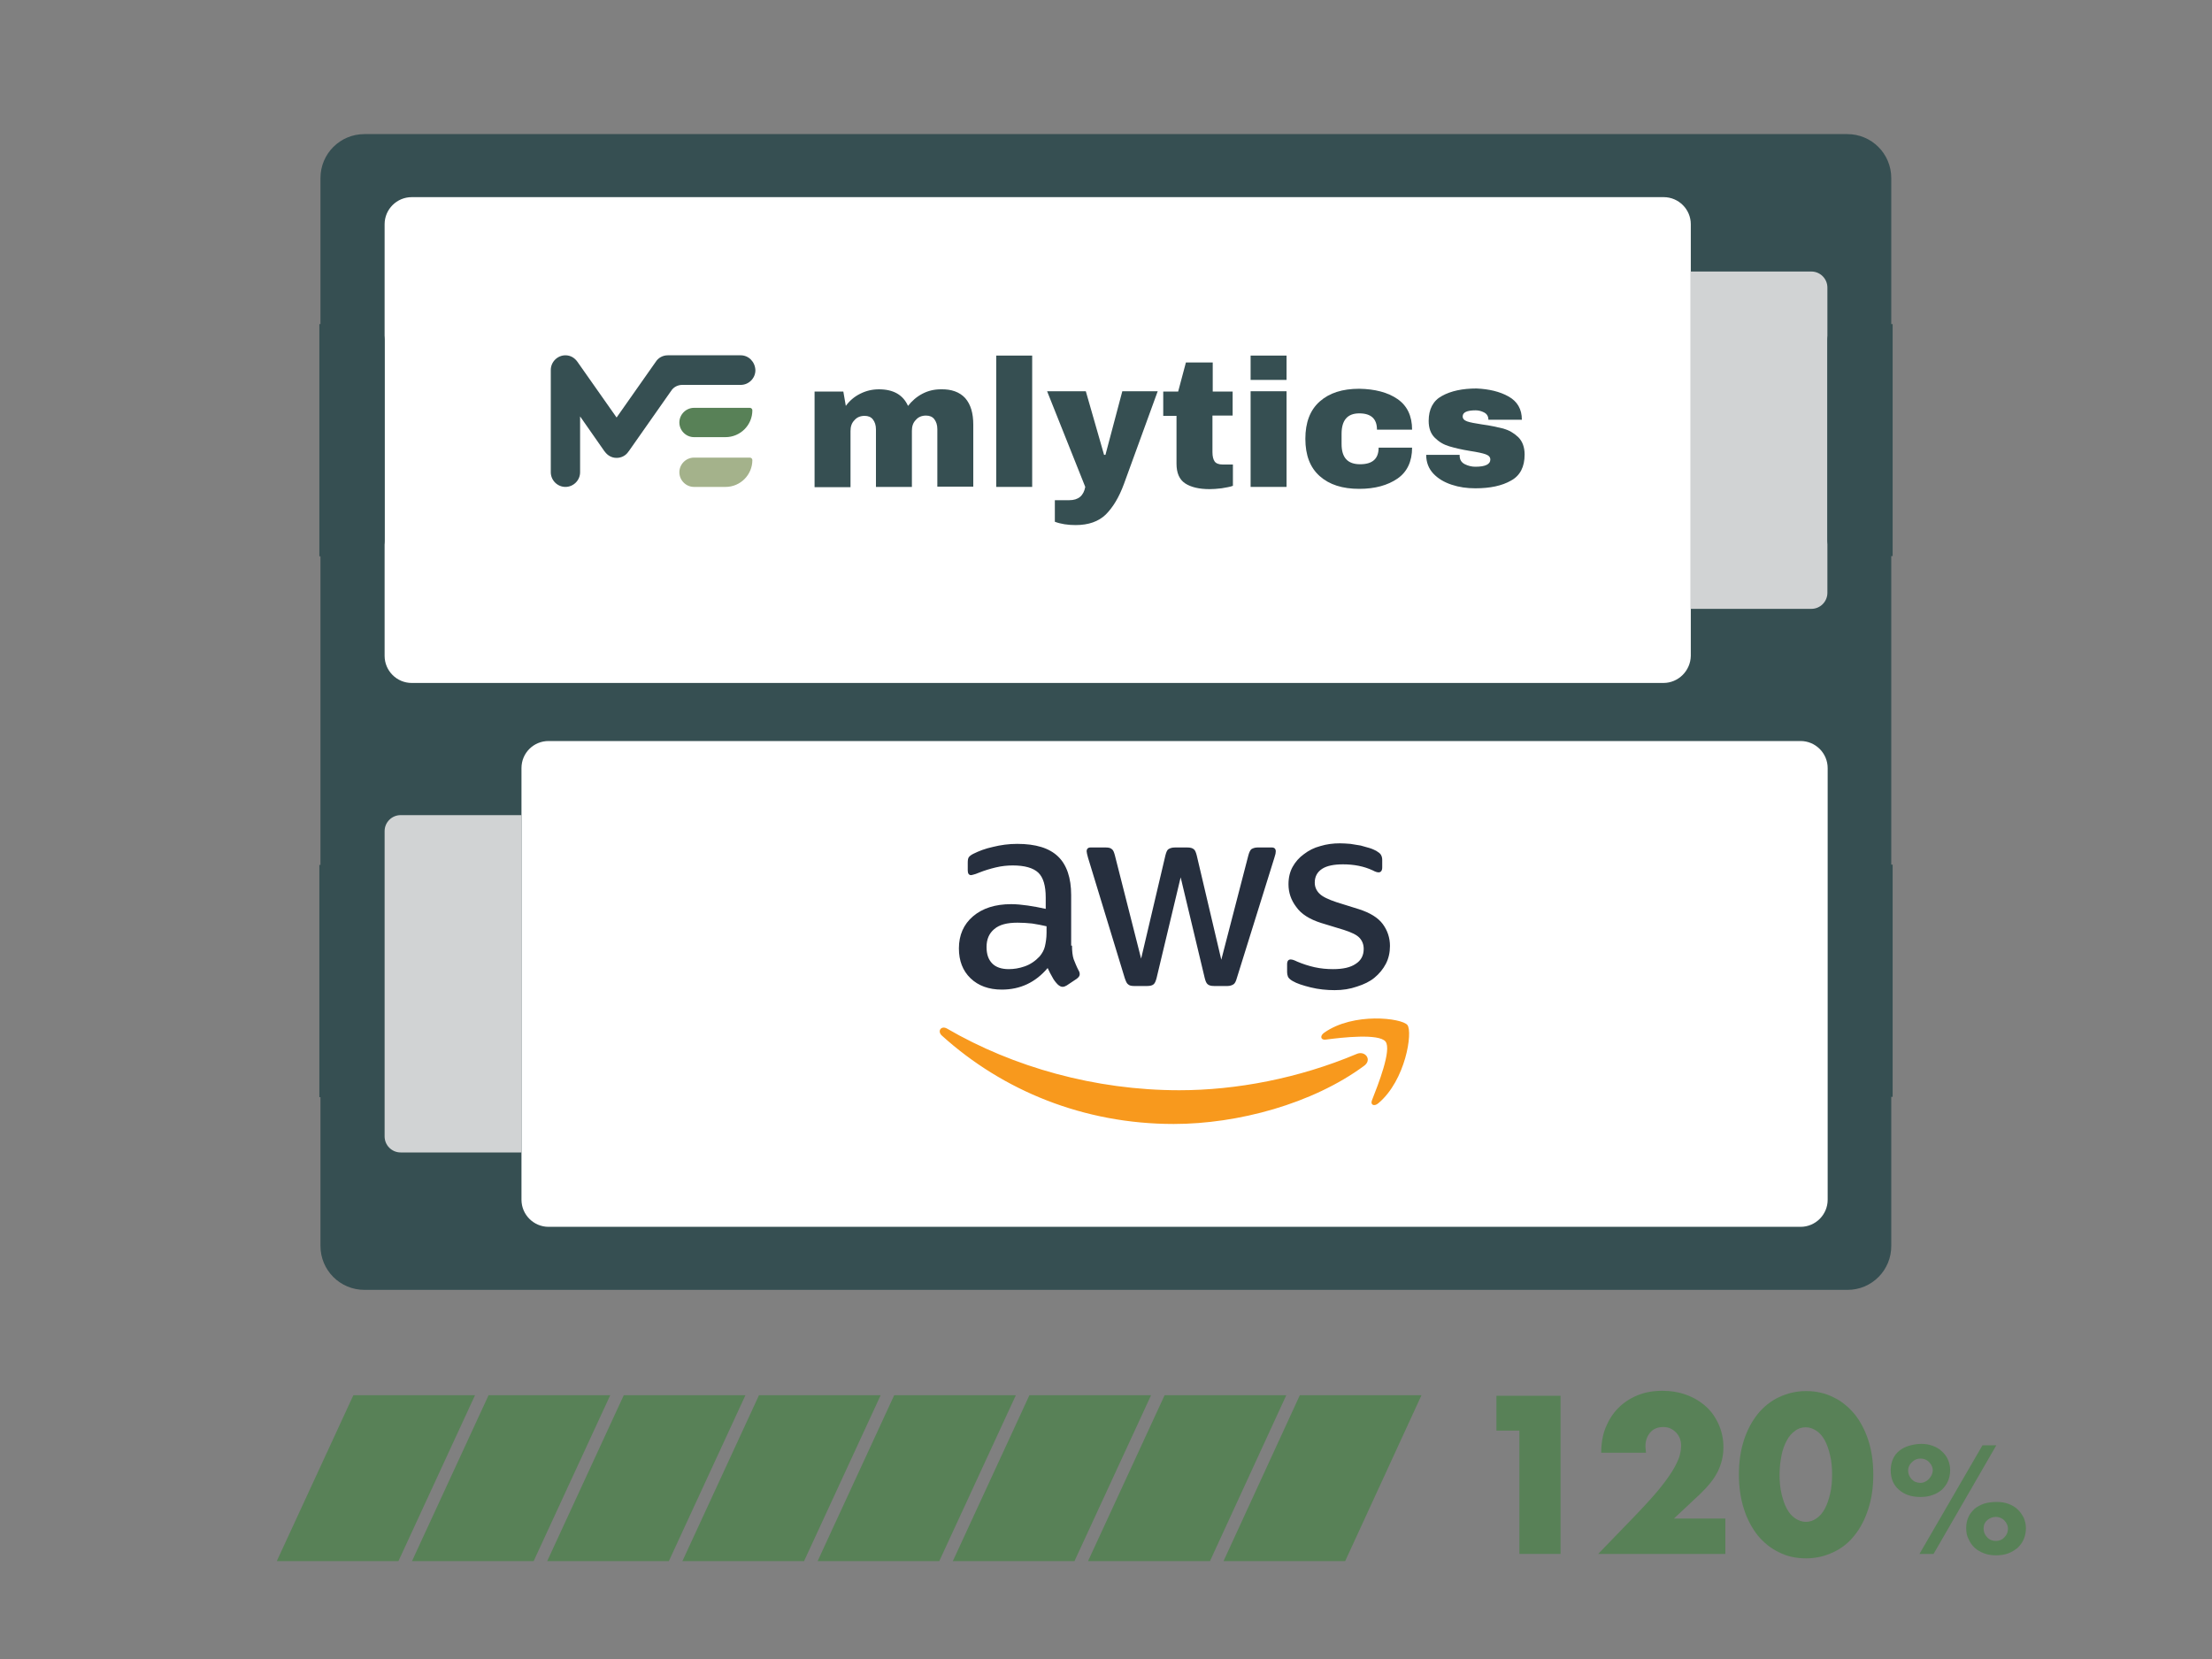 <?xml version="1.0" encoding="utf-8"?>
<!-- Generator: Adobe Illustrator 26.3.1, SVG Export Plug-In . SVG Version: 6.00 Build 0)  -->
<svg version="1.1" id="Layer_1" xmlns="http://www.w3.org/2000/svg" xmlns:xlink="http://www.w3.org/1999/xlink" x="0px" y="0px"
	 viewBox="0 0 800 600" style="enable-background:new 0 0 800 600;" xml:space="preserve">
<rect x="0" y="0" width="800" height="600" fill="#808080" stroke="none"/>
<style type="text/css">
	.st0{fill:#364F52;}
	.st1{fill:#FFFFFF;}
	.st2{fill:#D1D3D4;}
	.st3{fill:#A4B28B;}
	.st4{fill:#588157;}
	.st5{fill:#262F3E;}
	.st6{fill:#F8991D;}
</style>
<g>
	<path class="st0" d="M668.2,466.5H131.8c-8.8,0-15.9-7.1-15.9-15.9V64.4c0-8.8,7.1-15.9,15.9-15.9h536.3c8.8,0,15.9,7.1,15.9,15.9
		v386.1C684.1,459.3,677,466.5,668.2,466.5z"/>
	<g>
		<path class="st1" d="M601.6,247H148.9c-5.4,0-9.8-4.4-9.8-9.8V81.1c0-5.4,4.4-9.8,9.8-9.8h452.8c5.4,0,9.8,4.4,9.8,9.8v156.1
			C611.4,242.6,607,247,601.6,247z"/>
		<path class="st2" d="M611.4,220.2h43.7c3.2,0,5.8-2.6,5.8-5.8V104c0-3.2-2.6-5.8-5.8-5.8h-43.7V220.2z"/>
		<g>
			<g>
				<path class="st0" d="M349.1,144c2,2.3,2.9,5.5,2.9,9.6v22.4h-13v-20.8c0-1.5-0.4-2.7-1.1-3.6c-0.7-0.9-1.7-1.3-3-1.3
					c-1.5,0-2.8,0.5-3.7,1.6c-1,1-1.4,2.3-1.4,3.9v20.3h-13v-20.8c0-1.5-0.4-2.7-1.1-3.6c-0.7-0.9-1.7-1.3-3-1.3
					c-1.5,0-2.8,0.5-3.7,1.6c-1,1-1.4,2.3-1.4,3.9v20.3h-13v-34.6H305l0.9,5.2c1.3-1.8,3-3.3,5.2-4.4c2.2-1.1,4.4-1.6,6.8-1.6
					c5.2,0,8.7,2,10.5,6c1.4-1.8,3.1-3.3,5.2-4.4c2.1-1.1,4.3-1.6,6.7-1.6C344.1,140.7,347.1,141.8,349.1,144z"/>
				<path class="st0" d="M360.3,176.1v-47.5h13v47.5H360.3z"/>
				<path class="st0" d="M399.9,186.1c-2.6,2.5-6.2,3.8-10.9,3.8c-2.8,0-5.4-0.4-7.5-1.2v-7.8h5.2c3.3,0,5.2-1.6,5.8-4.8l-13.8-34.6
					h14l6.6,23h0.5l6.1-23h12.8L406.5,175C404.7,179.9,402.5,183.5,399.9,186.1z"/>
				<path class="st0" d="M445.8,141.5v8.8h-7.3v13.2c0,1.6,0.3,2.7,0.8,3.4c0.5,0.7,1.5,1.1,2.9,1.1h3.7v7.7c-1,0.4-2.4,0.6-4.1,0.9
					c-1.7,0.2-3.1,0.3-4.3,0.3c-3.8,0-6.8-0.7-8.9-2.1c-2.1-1.4-3.1-3.8-3.1-7.1v-17.3h-4.8v-8.8h5.4l2.8-10.5h9.7v10.5H445.8z"/>
				<path class="st0" d="M452.3,137.4v-8.8h13v8.8H452.3z M452.3,176.1v-34.6h13v34.6H452.3z"/>
				<path class="st0" d="M505.4,144.3c3.5,2.4,5.3,6.1,5.3,11.1H498c0-3.9-2.1-5.9-6.4-5.9c-4.3,0-6.4,2.5-6.4,7.4v3.7
					c0,4.9,2.2,7.3,6.7,7.3c4.5,0,6.7-2,6.7-6h12.1c0,5-1.8,8.8-5.3,11.2c-3.5,2.4-8.1,3.7-13.8,3.7c-6.1,0-10.8-1.5-14.3-4.6
					c-3.5-3.1-5.2-7.6-5.2-13.5c0-5.9,1.7-10.4,5.2-13.5c3.5-3.1,8.2-4.6,14.3-4.6C497.3,140.7,501.9,141.9,505.4,144.3z"/>
				<path class="st0" d="M545.6,143.4c3.2,1.8,4.8,4.6,4.8,8.4h-12.1c0-1.3-0.6-2.2-1.7-2.7c-0.8-0.4-1.8-0.7-2.9-0.7
					c-3.1,0-4.7,0.7-4.7,2.2c0,0.8,0.5,1.4,1.6,1.8c1.1,0.4,2.9,0.7,5.4,1.1c3.1,0.4,5.6,1,7.7,1.5c2.1,0.6,3.8,1.6,5.4,3.1
					c1.5,1.5,2.3,3.6,2.3,6.3c0,4.4-1.6,7.6-4.9,9.4c-3.3,1.9-7.6,2.8-12.9,2.8c-3.1,0-5.9-0.4-8.6-1.3c-2.7-0.9-4.9-2.2-6.6-4
					c-1.7-1.8-2.6-4.1-2.6-6.8h12.1v0.3c0,1.5,0.7,2.5,1.9,3.1c1.2,0.6,2.5,0.9,3.8,0.9c3.6,0,5.4-0.9,5.4-2.6
					c0-0.9-0.6-1.5-1.7-1.9c-1.1-0.4-3-0.8-5.6-1.2c-3.1-0.5-5.6-1.1-7.6-1.7c-2-0.6-3.7-1.6-5.2-3.1c-1.5-1.5-2.2-3.5-2.2-6.1
					c0-4.2,1.6-7.3,4.8-9c3.2-1.8,7.4-2.7,12.5-2.7C538.5,140.7,542.4,141.6,545.6,143.4z"/>
			</g>
			<g>
				<path class="st3" d="M272.1,166.4c0,5.3-4.3,9.7-9.7,9.7H251c-2.9,0-5.3-2.4-5.3-5.3c0-2.9,2.4-5.3,5.3-5.3h20.2
					C271.7,165.5,272.1,165.9,272.1,166.4z"/>
				<path class="st4" d="M271.2,147.5H251c-2.9,0-5.3,2.4-5.3,5.3c0,2.9,2.4,5.3,5.3,5.3h11.4c5.3,0,9.7-4.3,9.7-9.7
					C272.1,147.9,271.7,147.5,271.2,147.5z"/>
				<path class="st0" d="M267.9,128.5h-26.4c-1.8,0-3.4,0.9-4.3,2.3l0,0L223,151l-14.2-20.2l0,0c-1-1.4-2.5-2.3-4.3-2.3
					c-2.9,0-5.3,2.4-5.3,5.3v37c0,2.9,2.4,5.3,5.3,5.3c2.9,0,5.3-2.4,5.3-5.3v-20.2l8.8,12.6l0.1,0.1l0,0c1,1.4,2.5,2.3,4.3,2.3
					c1.8,0,3.4-0.9,4.3-2.3l0,0l0.1-0.1l15.3-21.8c0.1-0.1,0.1-0.2,0.2-0.2c0,0,0,0,0-0.1c0.9-1.2,2.3-1.9,3.9-1.9h21.1
					c2.9,0,5.3-2.4,5.3-5.3C273.1,130.9,270.8,128.5,267.9,128.5z"/>
			</g>
		</g>
	</g>
	<path class="st0" d="M115.5,117.2h17.8c3.2,0,5.8,2.6,5.8,5.8v72.4c0,3.2-2.6,5.8-5.8,5.8h-17.8V117.2z"/>
	<path class="st0" d="M684.5,201.1h-17.8c-3.2,0-5.8-2.6-5.8-5.8V123c0-3.2,2.6-5.8,5.8-5.8h17.8V201.1z"/>
	<path class="st0" d="M115.5,312.8h17.8c3.2,0,5.8,2.6,5.8,5.8v72.4c0,3.2-2.6,5.8-5.8,5.8h-17.8V312.8z"/>
	<path class="st0" d="M684.5,396.7h-17.8c-3.2,0-5.8-2.6-5.8-5.8v-72.4c0-3.2,2.6-5.8,5.8-5.8h17.8V396.7z"/>
	<g>
		<path class="st1" d="M198.4,268h452.8c5.4,0,9.8,4.4,9.8,9.8v156.1c0,5.4-4.4,9.8-9.8,9.8H198.4c-5.4,0-9.8-4.4-9.8-9.8V277.8
			C188.6,272.3,193,268,198.4,268z"/>
		<path class="st2" d="M188.6,294.8h-43.7c-3.2,0-5.8,2.6-5.8,5.8V411c0,3.2,2.6,5.8,5.8,5.8h43.7V294.8z"/>
		<g>
			<path class="st5" d="M387.7,341.9c0,2.1,0.2,3.8,0.6,5c0.5,1.2,1,2.6,1.8,4.1c0.3,0.5,0.4,0.9,0.4,1.3c0,0.6-0.3,1.1-1.1,1.7
				l-3.6,2.4c-0.5,0.3-1,0.5-1.5,0.5c-0.6,0-1.1-0.3-1.7-0.8c-0.8-0.8-1.5-1.7-2-2.7c-0.6-1-1.1-2-1.7-3.3
				c-4.4,5.2-9.9,7.8-16.6,7.8c-4.7,0-8.5-1.4-11.3-4.1s-4.2-6.3-4.2-10.8c0-4.8,1.7-8.7,5.1-11.6c3.4-2.9,8-4.4,13.8-4.4
				c1.9,0,3.9,0.2,6,0.5s4.2,0.7,6.5,1.2v-4.1c0-4.3-0.9-7.3-2.7-9c-1.8-1.7-4.9-2.6-9.2-2.6c-2,0-4,0.2-6.1,0.7
				c-2.1,0.5-4.1,1.1-6.1,1.9c-0.9,0.4-1.6,0.6-2,0.7c-0.4,0.1-0.7,0.2-0.9,0.2c-0.8,0-1.2-0.6-1.2-1.7v-2.8c0-0.9,0.1-1.6,0.4-2
				c0.3-0.4,0.8-0.8,1.6-1.2c2-1,4.3-1.9,7.1-2.5c2.8-0.7,5.7-1.1,8.8-1.1c6.7,0,11.6,1.5,14.8,4.6c3.1,3,4.7,7.7,4.7,13.9v18.3
				H387.7z M364.8,350.5c1.9,0,3.8-0.3,5.8-1c2-0.7,3.8-1.9,5.4-3.6c0.9-1.1,1.6-2.3,1.9-3.6s0.6-3,0.6-4.9V335
				c-1.6-0.4-3.4-0.7-5.2-1c-1.8-0.2-3.6-0.3-5.3-0.3c-3.8,0-6.5,0.7-8.4,2.3s-2.8,3.7-2.8,6.5c0,2.7,0.7,4.6,2.1,6
				C360.2,349.8,362.2,350.5,364.8,350.5z M410.1,356.6c-1,0-1.7-0.2-2.1-0.6c-0.5-0.3-0.8-1.1-1.2-2.2l-13.3-43.6
				c-0.3-1.1-0.5-1.9-0.5-2.3c0-0.9,0.5-1.4,1.4-1.4h5.5c1.1,0,1.8,0.2,2.2,0.6c0.5,0.3,0.8,1.1,1.1,2.2l9.5,37.4l8.8-37.4
				c0.3-1.1,0.6-1.9,1.1-2.2c0.5-0.3,1.2-0.6,2.3-0.6h4.5c1.1,0,1.8,0.2,2.3,0.6c0.5,0.3,0.8,1.1,1.1,2.2l8.9,37.8l9.8-37.8
				c0.3-1.1,0.7-1.9,1.1-2.2c0.5-0.3,1.2-0.6,2.2-0.6h5.2c0.9,0,1.4,0.5,1.4,1.4c0,0.3-0.1,0.6-0.1,0.9c-0.1,0.3-0.2,0.8-0.4,1.4
				l-13.6,43.6c-0.3,1.1-0.7,1.9-1.2,2.2c-0.5,0.3-1.2,0.6-2.1,0.6h-4.9c-1.1,0-1.8-0.2-2.3-0.6c-0.5-0.4-0.8-1.1-1.1-2.3l-8.7-36.4
				l-8.7,36.4c-0.3,1.1-0.6,1.9-1.1,2.3s-1.2,0.6-2.3,0.6H410.1z M482.7,358.1c-2.9,0-5.9-0.3-8.7-1s-5-1.4-6.5-2.3
				c-0.9-0.5-1.5-1.1-1.7-1.6c-0.2-0.5-0.3-1.1-0.3-1.6v-2.9c0-1.2,0.5-1.7,1.3-1.7c0.3,0,0.7,0.1,1,0.2c0.3,0.1,0.8,0.3,1.4,0.6
				c1.9,0.8,4,1.5,6.2,2c2.3,0.5,4.5,0.7,6.7,0.7c3.6,0,6.3-0.6,8.2-1.9c1.9-1.2,2.9-3,2.9-5.4c0-1.6-0.5-2.9-1.5-4
				c-1-1.1-2.9-2-5.7-2.9l-8.2-2.5c-4.1-1.3-7.2-3.2-9-5.8c-1.9-2.5-2.8-5.2-2.8-8.2c0-2.4,0.5-4.5,1.5-6.3s2.4-3.4,4.1-4.6
				c1.7-1.3,3.6-2.3,5.9-2.9c2.3-0.7,4.6-1,7.1-1c1.2,0,2.5,0.1,3.8,0.2c1.3,0.2,2.5,0.4,3.7,0.6c1.1,0.3,2.2,0.6,3.2,0.9
				c1,0.3,1.8,0.7,2.4,1c0.8,0.5,1.4,0.9,1.7,1.4c0.3,0.5,0.5,1.1,0.5,1.9v2.7c0,1.2-0.5,1.8-1.3,1.8c-0.5,0-1.2-0.2-2.1-0.7
				c-3.2-1.5-6.8-2.2-10.8-2.2c-3.2,0-5.8,0.5-7.5,1.6c-1.7,1.1-2.7,2.7-2.7,5c0,1.6,0.6,2.9,1.7,4c1.1,1.1,3.2,2.1,6.2,3.1l8,2.5
				c4.1,1.3,7,3.1,8.7,5.4c1.7,2.3,2.6,5,2.6,7.9c0,2.4-0.5,4.6-1.5,6.5c-1,1.9-2.4,3.6-4.1,5c-1.7,1.4-3.8,2.4-6.3,3.2
				C488.2,357.7,485.6,358.1,482.7,358.1z"/>
			<path class="st6" d="M493.3,385.5c-18.6,13.7-45.6,21-68.8,21c-32.5,0-61.8-12-83.9-32c-1.7-1.6-0.2-3.7,1.9-2.5
				c23.9,13.9,53.5,22.3,84,22.3c20.6,0,43.2-4.3,64.1-13.1C493.7,379.8,496.4,383.3,493.3,385.5z M501.1,376.7
				c-2.4-3-15.7-1.5-21.7-0.7c-1.8,0.2-2.1-1.4-0.5-2.5c10.6-7.5,28.1-5.3,30.1-2.8c2,2.5-0.6,20-10.5,28.3c-1.5,1.3-3,0.6-2.3-1.1
				C498.4,392.3,503.4,379.7,501.1,376.7z"/>
		</g>
	</g>
</g>
<g>
	<g>
		<polygon class="st4" points="144.1,564.6 100.1,564.6 127.8,504.6 171.8,504.6 		"/>
		<polygon class="st4" points="193,564.6 149,564.6 176.7,504.6 220.7,504.6 		"/>
		<polygon class="st4" points="241.9,564.6 197.9,564.6 225.6,504.6 269.6,504.6 		"/>
		<polygon class="st4" points="290.8,564.6 246.8,564.6 274.5,504.6 318.5,504.6 		"/>
		<polygon class="st4" points="339.7,564.6 295.7,564.6 323.4,504.6 367.4,504.6 		"/>
		<polygon class="st4" points="388.6,564.6 344.6,564.6 372.3,504.6 416.3,504.6 		"/>
		<polygon class="st4" points="437.6,564.6 393.5,564.6 421.2,504.6 465.2,504.6 		"/>
		<polygon class="st4" points="486.5,564.6 442.5,564.6 470.1,504.6 514.1,504.6 		"/>
	</g>
	<g>
		<path class="st4" d="M549.5,517.4h-8.3v-12.6h23.2V562h-14.9V517.4z"/>
		<path class="st4" d="M624,562h-46l14.2-14.7c3.7-3.9,6.7-7.2,8.8-9.9c2.1-2.7,3.7-5,4.7-6.9c1-1.9,1.7-3.4,1.9-4.6
			c0.3-1.2,0.4-2.1,0.4-3c0-0.9-0.1-1.7-0.4-2.5c-0.3-0.8-0.7-1.5-1.3-2.2c-0.6-0.6-1.2-1.1-2-1.5c-0.8-0.4-1.7-0.6-2.8-0.6
			c-2,0-3.6,0.7-4.7,2c-1.1,1.3-1.7,3-1.7,4.9c0,0.6,0.1,1.4,0.2,2.4h-16.2c0-3.3,0.5-6.4,1.6-9.1c1.1-2.7,2.6-5.1,4.6-7.1
			c2-2,4.3-3.5,7-4.6c2.7-1.1,5.7-1.6,8.9-1.6c3.2,0,6.1,0.5,8.8,1.5c2.7,1,5,2.4,7,4.2c2,1.8,3.5,4,4.6,6.5s1.7,5.2,1.7,8.2
			c0,3.1-0.7,6-2,8.7c-1.3,2.7-3.5,5.4-6.4,8.2l-9.5,8.9H624V562z"/>
		<path class="st4" d="M628.9,533.3c0-4.6,0.6-8.7,1.8-12.4c1.2-3.7,2.9-6.9,5-9.5c2.1-2.6,4.7-4.7,7.7-6.1c3-1.4,6.2-2.2,9.8-2.2
			c3.5,0,6.8,0.7,9.8,2.2c3,1.4,5.5,3.5,7.7,6.1c2.1,2.6,3.8,5.8,5,9.5c1.2,3.7,1.8,7.9,1.8,12.4c0,4.6-0.6,8.7-1.8,12.4
			c-1.2,3.7-2.8,6.9-5,9.6c-2.1,2.7-4.7,4.7-7.7,6.1c-3,1.4-6.2,2.2-9.8,2.2c-3.6,0-6.9-0.7-9.8-2.2c-3-1.4-5.5-3.5-7.7-6.1
			c-2.1-2.7-3.8-5.8-5-9.6C629.5,542,628.9,537.8,628.9,533.3z M643.6,533.3c0,2.5,0.2,4.8,0.7,6.9c0.5,2.1,1.1,3.9,1.9,5.4
			c0.8,1.5,1.8,2.7,3,3.5c1.2,0.8,2.5,1.3,3.9,1.3c1.4,0,2.7-0.4,3.9-1.3c1.2-0.8,2.2-2,3-3.5c0.8-1.5,1.4-3.3,1.9-5.4
			c0.5-2.1,0.7-4.4,0.7-6.9c0-2.5-0.2-4.8-0.7-6.9c-0.5-2.1-1.1-3.9-1.9-5.4c-0.8-1.5-1.8-2.7-3-3.5c-1.2-0.8-2.5-1.3-3.9-1.3
			c-1.5,0-2.8,0.4-3.9,1.3c-1.2,0.8-2.2,2-3,3.5c-0.8,1.5-1.5,3.3-1.9,5.4C643.9,528.5,643.6,530.8,643.6,533.3z"/>
		<path class="st4" d="M683.8,531.7c0-1.5,0.3-2.8,0.8-4c0.5-1.2,1.3-2.2,2.3-3c1-0.8,2.1-1.4,3.5-1.8c1.3-0.4,2.8-0.7,4.4-0.7
			c1.5,0,2.9,0.2,4.2,0.7c1.3,0.5,2.4,1.1,3.3,2c0.9,0.8,1.7,1.8,2.2,3c0.5,1.2,0.8,2.4,0.8,3.8c0,1.5-0.3,2.8-0.8,4
			c-0.5,1.2-1.3,2.2-2.2,3.1c-1,0.8-2.1,1.5-3.4,1.9c-1.3,0.5-2.8,0.7-4.4,0.7c-3.2,0-5.8-0.9-7.7-2.6
			C684.8,537.1,683.8,534.8,683.8,531.7z M690.1,531.8c0,1.2,0.4,2.2,1.2,3.1c0.8,0.9,1.9,1.4,3.2,1.4c0.6,0,1.2-0.1,1.7-0.4
			c0.5-0.2,1-0.6,1.4-1c0.4-0.4,0.7-0.9,1-1.4c0.2-0.5,0.4-1.1,0.4-1.7c0-0.6-0.1-1.2-0.4-1.7c-0.2-0.5-0.6-1-1-1.4
			c-0.4-0.4-0.9-0.7-1.4-0.9c-0.5-0.2-1.1-0.3-1.6-0.3c-1.2,0-2.2,0.4-3.1,1.3C690.6,529.6,690.1,530.6,690.1,531.8z M717,522.7h5
			L699.3,562h-5.1L717,522.7z M711.1,552.6c0-1.5,0.3-2.8,0.8-3.9c0.5-1.2,1.3-2.1,2.2-3c1-0.8,2.1-1.4,3.5-1.9
			c1.4-0.4,2.8-0.6,4.5-0.6c1.6,0,3,0.2,4.3,0.7c1.3,0.5,2.4,1.1,3.3,2c0.9,0.8,1.6,1.9,2.2,3c0.5,1.2,0.8,2.4,0.8,3.8
			c0,1.5-0.3,2.8-0.8,4c-0.5,1.2-1.3,2.2-2.2,3.1c-1,0.8-2.1,1.5-3.4,2c-1.3,0.5-2.8,0.7-4.4,0.7c-1.6,0-3-0.2-4.3-0.7
			s-2.4-1.1-3.4-2c-0.9-0.8-1.7-1.9-2.2-3.1C711.3,555.5,711.1,554.1,711.1,552.6z M717.4,552.8c0,1.2,0.4,2.3,1.3,3.2
			c0.8,0.9,1.9,1.3,3.1,1.3c1.2,0,2.3-0.4,3.1-1.3c0.9-0.9,1.3-1.9,1.3-3.1c0-0.6-0.1-1.2-0.4-1.7c-0.2-0.5-0.6-1-1-1.4
			s-0.9-0.7-1.4-0.9c-0.5-0.2-1.1-0.3-1.6-0.3c-1.1,0-2.2,0.4-3.1,1.2S717.4,551.5,717.4,552.8z"/>
	</g>
</g>
</svg>
